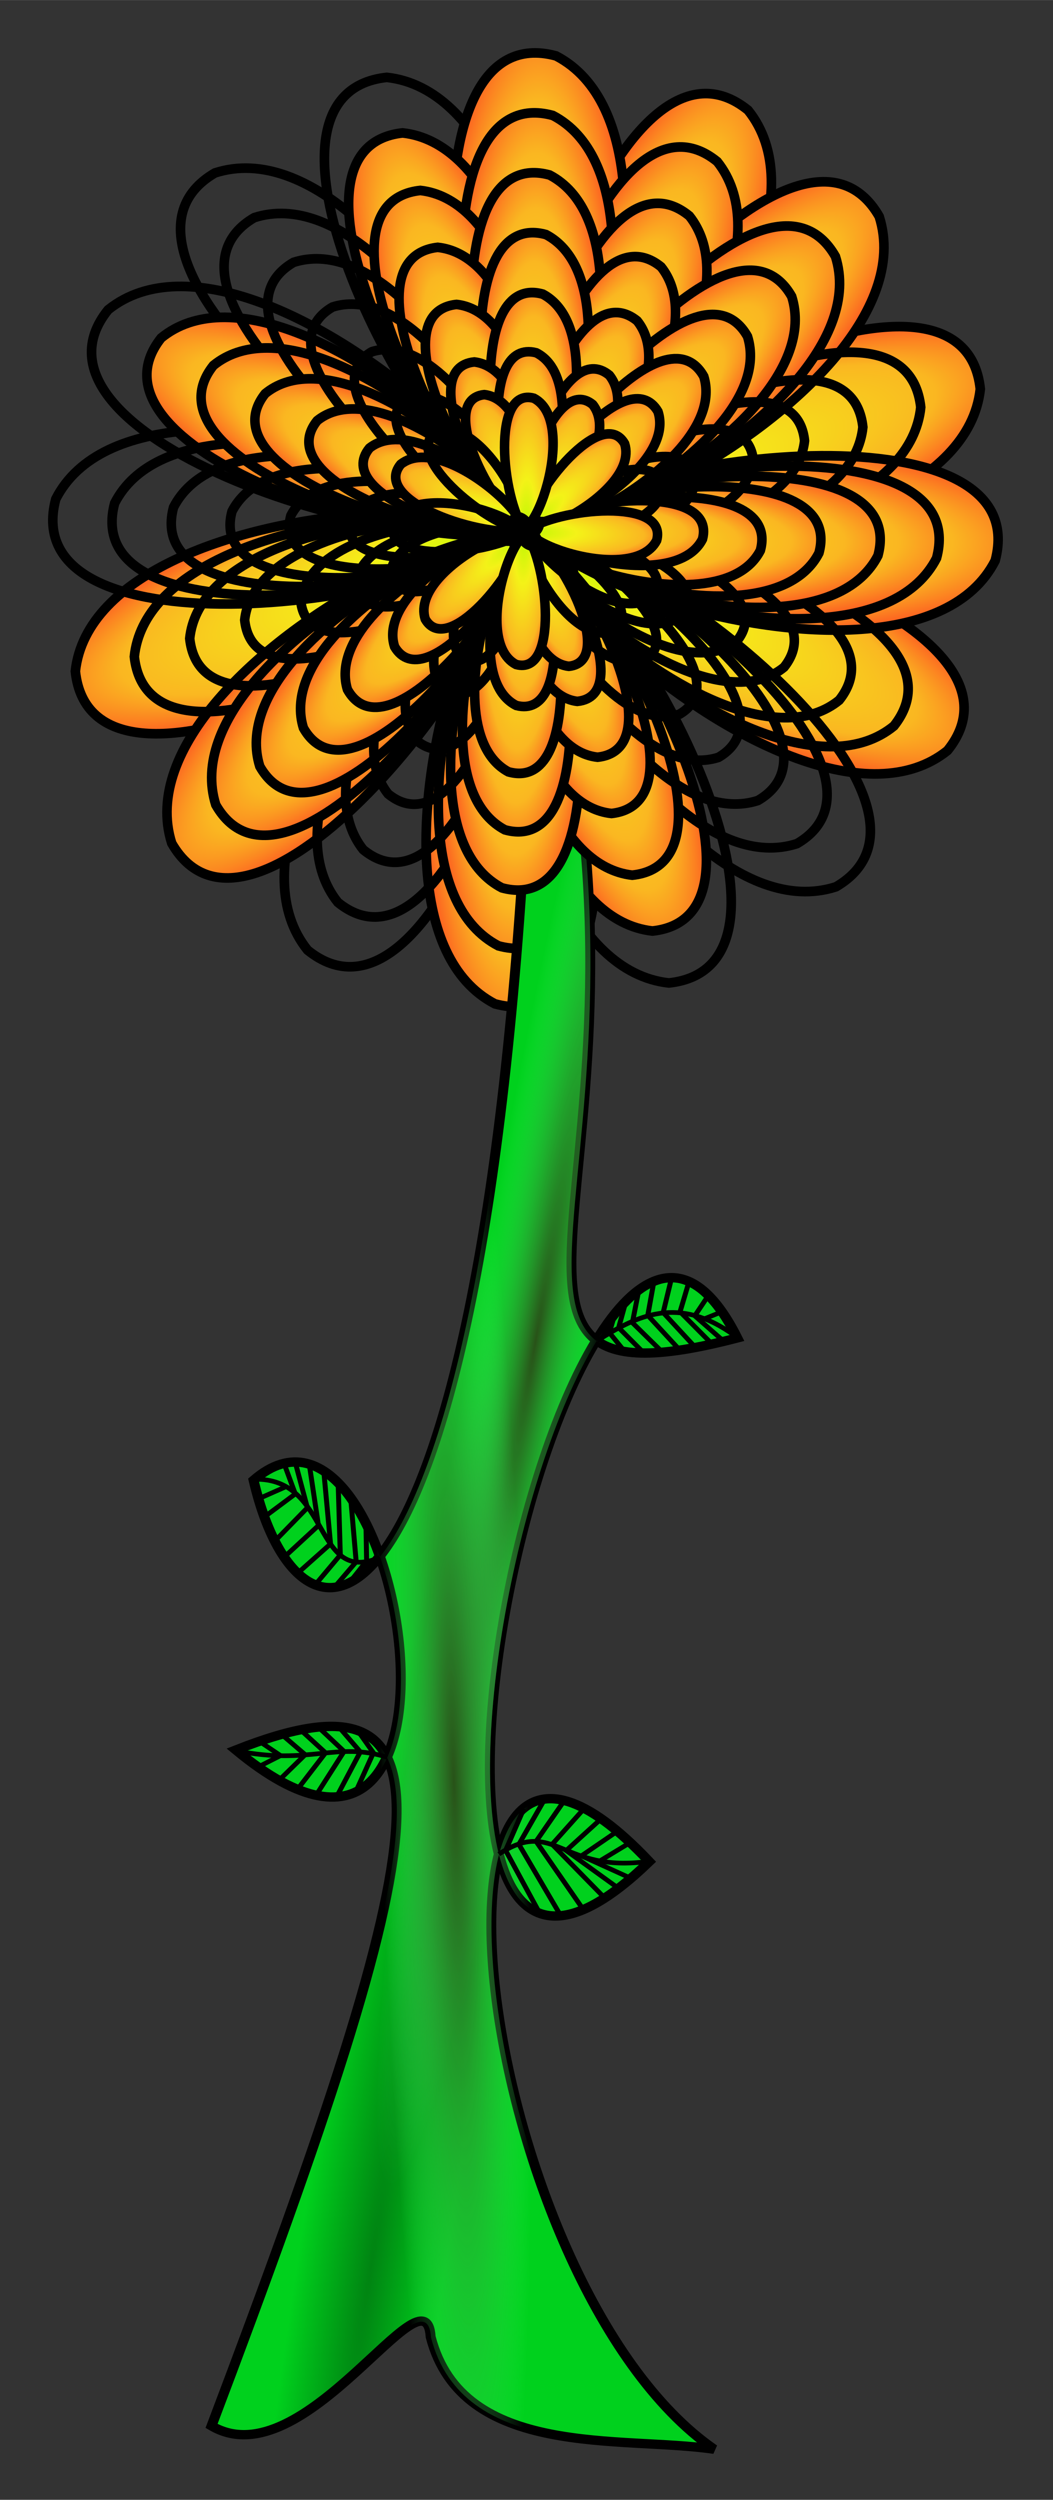 <svg xmlns="http://www.w3.org/2000/svg" xmlns:xlink="http://www.w3.org/1999/xlink" width="219.322" height="520.289" viewBox="0 0 2.437 5.781"><rect x="0" y="0" width="2.437" height="5.781" fill="#333333" stroke="none"/><defs><radialGradient xlink:href="#a" id="p" gradientUnits="userSpaceOnUse" gradientTransform="matrix(1.449 .029 -.124 6.977 -3.889 5.147)" cx="8.545" cy="-.448" fx="8.545" fy="-.448" r="1.688"/><radialGradient xlink:href="#a" id="e" gradientUnits="userSpaceOnUse" gradientTransform="matrix(1.449 .029 -.124 6.977 -3.889 5.147)" cx="8.545" cy="-.448" fx="8.545" fy="-.448" r="1.688"/><radialGradient xlink:href="#c" id="j" cx="21.991" cy="15.551" fx="21.991" fy="15.551" r="5.548" gradientTransform="matrix(.068 .022 -.159 .978 9.994 -12.907)" gradientUnits="userSpaceOnUse"/><radialGradient xlink:href="#a" id="f" gradientUnits="userSpaceOnUse" gradientTransform="matrix(1.449 .029 -.124 6.977 -3.889 5.147)" cx="8.545" cy="-.448" fx="8.545" fy="-.448" r="1.688"/><radialGradient xlink:href="#a" id="g" gradientUnits="userSpaceOnUse" gradientTransform="matrix(1.449 .029 -.124 6.977 -3.889 5.147)" cx="8.545" cy="-.448" fx="8.545" fy="-.448" r="1.688"/><radialGradient xlink:href="#a" id="h" gradientUnits="userSpaceOnUse" gradientTransform="matrix(1.449 .029 -.124 6.977 -3.889 5.147)" cx="8.545" cy="-.448" fx="8.545" fy="-.448" r="1.688"/><radialGradient xlink:href="#a" id="l" gradientUnits="userSpaceOnUse" gradientTransform="matrix(1.449 .029 -.124 6.977 -3.889 5.147)" cx="8.545" cy="-.448" fx="8.545" fy="-.448" r="1.688"/><radialGradient xlink:href="#a" id="m" gradientUnits="userSpaceOnUse" gradientTransform="matrix(1.449 .029 -.124 6.977 -3.889 5.147)" cx="8.545" cy="-.448" fx="8.545" fy="-.448" r="1.688"/><radialGradient xlink:href="#a" id="n" gradientUnits="userSpaceOnUse" gradientTransform="matrix(1.449 .029 -.124 6.977 -3.889 5.147)" cx="8.545" cy="-.448" fx="8.545" fy="-.448" r="1.688"/><radialGradient xlink:href="#a" id="o" gradientUnits="userSpaceOnUse" gradientTransform="matrix(1.449 .029 -.124 6.977 -3.889 5.147)" cx="8.545" cy="-.448" fx="8.545" fy="-.448" r="1.688"/><radialGradient xlink:href="#c" id="k" gradientUnits="userSpaceOnUse" gradientTransform="matrix(.08 -.003 .028 1.043 7.193 -13.573)" cx="10.188" cy="18.43" fx="10.188" fy="18.43" r="5.564"/><radialGradient xlink:href="#a" id="q" gradientUnits="userSpaceOnUse" gradientTransform="matrix(1.449 .029 -.124 6.977 -3.889 5.147)" cx="8.545" cy="-.448" fx="8.545" fy="-.448" r="1.688"/><radialGradient xlink:href="#a" id="r" gradientUnits="userSpaceOnUse" gradientTransform="matrix(1.449 .029 -.124 6.977 -3.889 5.147)" cx="8.545" cy="-.448" fx="8.545" fy="-.448" r="1.688"/><radialGradient xlink:href="#a" id="s" gradientUnits="userSpaceOnUse" gradientTransform="matrix(1.449 .029 -.124 6.977 -3.889 5.147)" cx="8.545" cy="-.448" fx="8.545" fy="-.448" r="1.688"/><radialGradient xlink:href="#a" id="t" gradientUnits="userSpaceOnUse" gradientTransform="matrix(1.449 .029 -.124 6.977 -3.889 5.147)" cx="8.545" cy="-.448" fx="8.545" fy="-.448" r="1.688"/><radialGradient xlink:href="#a" id="u" gradientUnits="userSpaceOnUse" gradientTransform="matrix(.44 .006 .034 -2.115 5.155 1.09)" cx="8.545" cy="-.448" fx="8.545" fy="-.448" r="1.688"/><radialGradient xlink:href="#b" id="i" cx="9.581" cy="21.457" fx="9.581" fy="21.457" r="5.564" gradientTransform="matrix(.078 .022 -.148 1.04 10.45 -13.793)" gradientUnits="userSpaceOnUse"/><linearGradient id="b"><stop offset="0" stop-color="#008412"/><stop offset="1" stop-color="#00d11d"/></linearGradient><linearGradient id="a"><stop offset="0" stop-color="#baf900"/><stop offset=".307" stop-color="#f4f218"/><stop offset=".703" stop-color="#fab721"/><stop offset="1" stop-color="#ff2020"/></linearGradient><linearGradient id="c"><stop offset="0" stop-color="#285218"/><stop offset="1" stop-color="#40ff66" stop-opacity="0"/></linearGradient></defs><g stroke="#000"><g stroke-width=".184"><g transform="matrix(.11 .05 -.05 .11 .396 .557)"><use xlink:href="#d" transform="rotate(45 8.511 2.213)" width="100%" height="100%"/><use xlink:href="#d" transform="rotate(-45 8.511 2.213)" width="100%" height="100%"/><use xlink:href="#d" transform="rotate(-135 8.511 2.213)" width="100%" height="100%"/><use xlink:href="#d" transform="rotate(135 8.511 2.213)" width="100%" height="100%"/><use xlink:href="#d" transform="rotate(90 8.511 2.213)" width="100%" height="100%"/><use xlink:href="#d" transform="rotate(-90 8.511 2.213)" width="100%" height="100%"/><path d="M7.508 1.155c1.72-.017 1.12 1.458 1.004 1.065-1.656-2.32-2.42-9.83.513-9.07C12.42-5.136 8.472 5.38 7.51 1.155" id="d" fill="url(#e)" fill-rule="evenodd"/><use xlink:href="#d" transform="rotate(180 8.511 2.213)" width="100%" height="100%"/></g><g transform="matrix(.12 .001 -.001 .121 .197 .949)"><use height="100%" width="100%" transform="rotate(45 8.511 2.213)" xlink:href="#d"/><use height="100%" width="100%" transform="rotate(-45 8.511 2.213)" xlink:href="#d"/><use height="100%" width="100%" transform="rotate(-135 8.511 2.213)" xlink:href="#d"/><use height="100%" width="100%" transform="rotate(135 8.511 2.213)" xlink:href="#d"/><use height="100%" width="100%" transform="rotate(90 8.511 2.213)" xlink:href="#d"/><use height="100%" width="100%" transform="rotate(-90 8.511 2.213)" xlink:href="#d"/><path d="M7.508 1.155c1.72-.017 1.12 1.458 1.004 1.065-1.656-2.32-2.42-9.83.513-9.07C12.42-5.136 8.472 5.38 7.51 1.155" fill="url(#f)" fill-rule="evenodd"/><use height="100%" width="100%" transform="rotate(180 8.511 2.213)" xlink:href="#d"/></g></g><g stroke-width=".21"><g transform="matrix(.096 .044 -.043 .097 .499 .641)"><use height="100%" width="100%" transform="rotate(45 8.511 2.213)" xlink:href="#d"/><use height="100%" width="100%" transform="rotate(-45 8.511 2.213)" xlink:href="#d"/><use height="100%" width="100%" transform="rotate(-135 8.511 2.213)" xlink:href="#d"/><use height="100%" width="100%" transform="rotate(135 8.511 2.213)" xlink:href="#d"/><use height="100%" width="100%" transform="rotate(90 8.511 2.213)" xlink:href="#d"/><use height="100%" width="100%" transform="rotate(-90 8.511 2.213)" xlink:href="#d"/><path d="M7.508 1.155c1.72-.017 1.12 1.458 1.004 1.065-1.656-2.32-2.42-9.83.513-9.07C12.42-5.136 8.472 5.38 7.51 1.155" fill="url(#g)" fill-rule="evenodd"/><use height="100%" width="100%" transform="rotate(180 8.511 2.213)" xlink:href="#d"/></g><g transform="matrix(.105 .001 -.001 .106 .325 .984)"><use xlink:href="#d" transform="rotate(45 8.511 2.213)" width="100%" height="100%"/><use xlink:href="#d" transform="rotate(-45 8.511 2.213)" width="100%" height="100%"/><use xlink:href="#d" transform="rotate(-135 8.511 2.213)" width="100%" height="100%"/><use xlink:href="#d" transform="rotate(135 8.511 2.213)" width="100%" height="100%"/><use xlink:href="#d" transform="rotate(90 8.511 2.213)" width="100%" height="100%"/><use xlink:href="#d" transform="rotate(-90 8.511 2.213)" width="100%" height="100%"/><path d="M7.508 1.155c1.72-.017 1.12 1.458 1.004 1.065-1.656-2.32-2.42-9.83.513-9.07C12.42-5.136 8.472 5.38 7.51 1.155" fill="url(#h)" fill-rule="evenodd"/><use xlink:href="#d" transform="rotate(180 8.511 2.213)" width="100%" height="100%"/></g></g></g><g fill-rule="evenodd"><path d="M9.014-2.074C8.859 4.783 7.629 5.12 7.313 3.678c.904-.836 1.482 3.134-.107 1.733 1.395-.586 1.236.457-.147 4.342.56.349 1.296-1.052 1.324-.572.192.788 1.16.634 1.713.722-1.444-1.062-1.95-5.531-.392-3.775-1.967 2.025-.475-5.505.532-3.364-1.99.55-.222-1.262-1.222-4.838z" fill="url(#i)" stroke="#000" stroke-width=".06" transform="matrix(.383 0 0 .36 -2.214 2.099)"/><path d="M9.015-2.07C8.86 4.787 7.631 5.123 7.314 3.682c.904-.836 1.482 3.134-.107 1.733 1.395-.586 1.236.457-.147 4.342.56.349 1.296-1.052 1.325-.572.19.788 1.16.634 1.712.722-1.444-1.062-1.95-5.531-.392-3.775-1.967 2.025-.474-5.505.532-3.364-1.99.55-.222-1.262-1.222-4.838z" fill="url(#j)" transform="matrix(.383 0 0 .36 -2.214 2.099)"/><path d="M9.015-2.07C8.86 4.787 7.631 5.123 7.314 3.682c.904-.836 1.482 3.134-.107 1.733 1.395-.586 1.236.457-.147 4.342.56.349 1.296-1.052 1.325-.572.19.788 1.16.634 1.712.722-1.444-1.062-1.95-5.531-.392-3.775-1.967 2.025-.474-5.505.532-3.364-1.99.55-.222-1.262-1.222-4.838z" fill="url(#k)" transform="matrix(.383 0 0 .36 -2.214 2.099)"/></g><g fill="none" stroke="#000" stroke-width=".03"><path d="M9.389 2.782c.242-.163.492-.295.831-.033M9.496 2.61l-.033.12.093.122" transform="matrix(.383 0 0 .36 -2.214 2.099)"/><path d="M9.56 2.54l-.041.158.148.158" transform="matrix(.383 0 0 .36 -2.214 2.099)"/><path d="M9.64 2.461l-.038.205.182.19" transform="matrix(.383 0 0 .36 -2.214 2.099)"/><path d="M9.732 2.401l-.037.218.19.219" transform="matrix(.383 0 0 .36 -2.214 2.099)"/><path d="M9.84 2.373l-.052.228.186.214" transform="matrix(.383 0 0 .36 -2.214 2.099)"/><path d="M9.946 2.396l-.056.2.182.195-.005.005" transform="matrix(.383 0 0 .36 -2.214 2.099)"/><path d="M10.062 2.49l-.083.132.167.156M10.133 2.6l-.093.04" transform="matrix(.383 0 0 .36 -2.214 2.099)"/></g><g fill="none" stroke="#000" stroke-width=".03"><path d="M8.075 4.174c-.403.184-.292-.515-.758-.502M7.992 3.952l.004.245-.097.129" transform="matrix(.383 0 0 .36 -2.214 2.099)"/><path d="M7.9 3.795l.033.407-.135.168" transform="matrix(.383 0 0 .36 -2.214 2.099)"/><path d="M7.824 3.695l.013.463-.147.186" transform="matrix(.383 0 0 .36 -2.214 2.099)"/><path d="M7.738 3.63l.04.457-.189.179" transform="matrix(.383 0 0 .36 -2.214 2.099)"/><path d="M7.65 3.579l.055.39-.211.207" transform="matrix(.383 0 0 .36 -2.214 2.099)"/><path d="M7.565 3.564l.073.291-.193.21" transform="matrix(.383 0 0 .36 -2.214 2.099)"/><path d="M7.498 3.573l.067.193-.183.145M7.35 3.794l.16-.075" transform="matrix(.383 0 0 .36 -2.214 2.099)"/></g><g fill="none" stroke="#000" stroke-width=".03"><path d="M8.121 5.458c-.31-.104-.466.053-.911-.042M7.942 5.286l.095.143-.102.24" transform="matrix(.383 0 0 .36 -2.214 2.099)"/><path d="M7.83 5.265l.128.158-.142.286" transform="matrix(.383 0 0 .36 -2.214 2.099)"/><path d="M7.71 5.27l.15.15-.167.278" transform="matrix(.383 0 0 .36 -2.214 2.099)"/><path d="M7.595 5.28l.153.149-.165.228" transform="matrix(.383 0 0 .36 -2.214 2.099)"/><path d="M7.49 5.318l.135.123-.153.159M7.353 5.359l.123.088-.128.069" transform="matrix(.383 0 0 .36 -2.214 2.099)"/></g><g fill="none" stroke="#000" stroke-width=".03"><path d="M8.795 6.08c.342-.238.376.126.905.046M8.946 5.788l-.11.268.206.404" transform="matrix(.383 0 0 .36 -2.214 2.099)"/><path d="M9.072 5.727l-.156.29.25.453" transform="matrix(.383 0 0 .36 -2.214 2.099)"/><path d="M9.188 5.74l-.168.258.284.436" transform="matrix(.383 0 0 .36 -2.214 2.099)"/><path d="M9.308 5.79l-.191.227.317.344" transform="matrix(.383 0 0 .36 -2.214 2.099)"/><path d="M9.411 5.855l-.209.202.31.238" transform="matrix(.383 0 0 .36 -2.214 2.099)"/><path d="M9.507 5.936l-.213.155.29.14M9.588 6.006l-.183.118" transform="matrix(.383 0 0 .36 -2.214 2.099)"/></g><g stroke="#000"><g stroke-width=".245"><g transform="matrix(.082 .038 -.037 .083 .602 .725)"><use xlink:href="#d" transform="rotate(45 8.511 2.213)" width="100%" height="100%"/><use xlink:href="#d" transform="rotate(-45 8.511 2.213)" width="100%" height="100%"/><use xlink:href="#d" transform="rotate(-135 8.511 2.213)" width="100%" height="100%"/><use xlink:href="#d" transform="rotate(135 8.511 2.213)" width="100%" height="100%"/><use xlink:href="#d" transform="rotate(90 8.511 2.213)" width="100%" height="100%"/><use xlink:href="#d" transform="rotate(-90 8.511 2.213)" width="100%" height="100%"/><path d="M7.508 1.155c1.72-.017 1.12 1.458 1.004 1.065-1.656-2.32-2.42-9.83.513-9.07C12.42-5.136 8.472 5.38 7.51 1.155" fill="url(#l)" fill-rule="evenodd"/><use xlink:href="#d" transform="rotate(180 8.511 2.213)" width="100%" height="100%"/></g><g transform="matrix(.09 .001 -.001 .091 .453 1.019)"><use height="100%" width="100%" transform="rotate(45 8.511 2.213)" xlink:href="#d"/><use height="100%" width="100%" transform="rotate(-45 8.511 2.213)" xlink:href="#d"/><use height="100%" width="100%" transform="rotate(-135 8.511 2.213)" xlink:href="#d"/><use height="100%" width="100%" transform="rotate(135 8.511 2.213)" xlink:href="#d"/><use height="100%" width="100%" transform="rotate(90 8.511 2.213)" xlink:href="#d"/><use height="100%" width="100%" transform="rotate(-90 8.511 2.213)" xlink:href="#d"/><path d="M7.508 1.155c1.72-.017 1.12 1.458 1.004 1.065-1.656-2.32-2.42-9.83.513-9.07C12.42-5.136 8.472 5.38 7.51 1.155" fill="url(#m)" fill-rule="evenodd"/><use height="100%" width="100%" transform="rotate(180 8.511 2.213)" xlink:href="#d"/></g></g><g stroke-width=".294"><g transform="matrix(.068 .031 -.031 .069 .704 .81)"><use height="100%" width="100%" transform="rotate(45 8.511 2.213)" xlink:href="#d"/><use height="100%" width="100%" transform="rotate(-45 8.511 2.213)" xlink:href="#d"/><use height="100%" width="100%" transform="rotate(-135 8.511 2.213)" xlink:href="#d"/><use height="100%" width="100%" transform="rotate(135 8.511 2.213)" xlink:href="#d"/><use height="100%" width="100%" transform="rotate(90 8.511 2.213)" xlink:href="#d"/><use height="100%" width="100%" transform="rotate(-90 8.511 2.213)" xlink:href="#d"/><path d="M7.508 1.155c1.72-.017 1.12 1.458 1.004 1.065-1.656-2.32-2.42-9.83.513-9.07C12.42-5.136 8.472 5.38 7.51 1.155" fill="url(#n)" fill-rule="evenodd"/><use height="100%" width="100%" transform="rotate(180 8.511 2.213)" xlink:href="#d"/></g><g transform="matrix(.075 .001 -.001 .076 .58 1.054)"><use xlink:href="#d" transform="rotate(45 8.511 2.213)" width="100%" height="100%"/><use xlink:href="#d" transform="rotate(-45 8.511 2.213)" width="100%" height="100%"/><use xlink:href="#d" transform="rotate(-135 8.511 2.213)" width="100%" height="100%"/><use xlink:href="#d" transform="rotate(135 8.511 2.213)" width="100%" height="100%"/><use xlink:href="#d" transform="rotate(90 8.511 2.213)" width="100%" height="100%"/><use xlink:href="#d" transform="rotate(-90 8.511 2.213)" width="100%" height="100%"/><path d="M7.508 1.155c1.72-.017 1.12 1.458 1.004 1.065-1.656-2.32-2.42-9.83.513-9.07C12.42-5.136 8.472 5.38 7.51 1.155" fill="url(#o)" fill-rule="evenodd"/><use xlink:href="#d" transform="rotate(180 8.511 2.213)" width="100%" height="100%"/></g></g><g stroke-width=".368"><g transform="matrix(.055 .025 -.025 .055 .807 .893)"><use xlink:href="#d" transform="rotate(45 8.511 2.213)" width="100%" height="100%"/><use xlink:href="#d" transform="rotate(-45 8.511 2.213)" width="100%" height="100%"/><use xlink:href="#d" transform="rotate(-135 8.511 2.213)" width="100%" height="100%"/><use xlink:href="#d" transform="rotate(135 8.511 2.213)" width="100%" height="100%"/><use xlink:href="#d" transform="rotate(90 8.511 2.213)" width="100%" height="100%"/><use xlink:href="#d" transform="rotate(-90 8.511 2.213)" width="100%" height="100%"/><path d="M7.508 1.155c1.72-.017 1.12 1.458 1.004 1.065-1.656-2.32-2.42-9.83.513-9.07C12.42-5.136 8.472 5.38 7.51 1.155" fill="url(#p)" fill-rule="evenodd"/><use xlink:href="#d" transform="rotate(180 8.511 2.213)" width="100%" height="100%"/></g><g transform="matrix(.06 .001 -.001 .061 .708 1.089)"><use height="100%" width="100%" transform="rotate(45 8.511 2.213)" xlink:href="#d"/><use height="100%" width="100%" transform="rotate(-45 8.511 2.213)" xlink:href="#d"/><use height="100%" width="100%" transform="rotate(-135 8.511 2.213)" xlink:href="#d"/><use height="100%" width="100%" transform="rotate(135 8.511 2.213)" xlink:href="#d"/><use height="100%" width="100%" transform="rotate(90 8.511 2.213)" xlink:href="#d"/><use height="100%" width="100%" transform="rotate(-90 8.511 2.213)" xlink:href="#d"/><path d="M7.508 1.155c1.72-.017 1.12 1.458 1.004 1.065-1.656-2.32-2.42-9.83.513-9.07C12.42-5.136 8.472 5.38 7.51 1.155" fill="url(#q)" fill-rule="evenodd"/><use height="100%" width="100%" transform="rotate(180 8.511 2.213)" xlink:href="#d"/></g></g><g stroke-width=".491"><g transform="matrix(.041 .019 -.019 .041 .91 .977)"><use height="100%" width="100%" transform="rotate(45 8.511 2.213)" xlink:href="#d"/><use height="100%" width="100%" transform="rotate(-45 8.511 2.213)" xlink:href="#d"/><use height="100%" width="100%" transform="rotate(-135 8.511 2.213)" xlink:href="#d"/><use height="100%" width="100%" transform="rotate(135 8.511 2.213)" xlink:href="#d"/><use height="100%" width="100%" transform="rotate(90 8.511 2.213)" xlink:href="#d"/><use height="100%" width="100%" transform="rotate(-90 8.511 2.213)" xlink:href="#d"/><path d="M7.508 1.155c1.72-.017 1.12 1.458 1.004 1.065-1.656-2.32-2.42-9.83.513-9.07C12.42-5.136 8.472 5.38 7.51 1.155" fill="url(#r)" fill-rule="evenodd"/><use height="100%" width="100%" transform="rotate(180 8.511 2.213)" xlink:href="#d"/></g><g transform="matrix(.045 0 -0 .045 .835 1.124)"><use xlink:href="#d" transform="rotate(45 8.511 2.213)" width="100%" height="100%"/><use xlink:href="#d" transform="rotate(-45 8.511 2.213)" width="100%" height="100%"/><use xlink:href="#d" transform="rotate(-135 8.511 2.213)" width="100%" height="100%"/><use xlink:href="#d" transform="rotate(135 8.511 2.213)" width="100%" height="100%"/><use xlink:href="#d" transform="rotate(90 8.511 2.213)" width="100%" height="100%"/><use xlink:href="#d" transform="rotate(-90 8.511 2.213)" width="100%" height="100%"/><path d="M7.508 1.155c1.72-.017 1.12 1.458 1.004 1.065-1.656-2.32-2.42-9.83.513-9.07C12.42-5.136 8.472 5.38 7.51 1.155" fill="url(#s)" fill-rule="evenodd"/><use xlink:href="#d" transform="rotate(180 8.511 2.213)" width="100%" height="100%"/></g></g><g stroke-width=".056"><g transform="matrix(.033 .015 -.015 .033 .971 1.026)" stroke-width=".613"><use xlink:href="#d" transform="rotate(45 8.511 2.213)" width="100%" height="100%"/><use xlink:href="#d" transform="rotate(-45 8.511 2.213)" width="100%" height="100%"/><use xlink:href="#d" transform="rotate(-135 8.511 2.213)" width="100%" height="100%"/><use xlink:href="#d" transform="rotate(135 8.511 2.213)" width="100%" height="100%"/><use xlink:href="#d" transform="rotate(90 8.511 2.213)" width="100%" height="100%"/><use xlink:href="#d" transform="rotate(-90 8.511 2.213)" width="100%" height="100%"/><path d="M7.508 1.155c1.72-.017 1.12 1.458 1.004 1.065-1.656-2.32-2.42-9.83.513-9.07C12.42-5.136 8.472 5.38 7.51 1.155" fill="url(#t)" fill-rule="evenodd"/><use xlink:href="#d" transform="rotate(180 8.511 2.213)" width="100%" height="100%"/></g><g transform="matrix(.111 .005 .005 -.112 .218 1.42)" stroke-width=".062"><use height="100%" width="100%" transform="matrix(.222 -.207 -.207 -.221 7.458 4.358)" xlink:href="#d" stroke-width=".654"/><use height="100%" width="100%" transform="matrix(.207 .221 .222 -.207 6.632 .678)" xlink:href="#d" stroke-width=".654"/><use height="100%" width="100%" transform="matrix(-.222 .207 .207 .221 10.314 -.15)" xlink:href="#d" stroke-width=".654"/><use height="100%" width="100%" transform="matrix(-.207 -.221 -.222 .207 11.14 3.53)" xlink:href="#d" stroke-width=".654"/><use height="100%" width="100%" transform="matrix(.01 -.303 -.303 -.01 9.47 4.706)" xlink:href="#d" stroke-width=".654"/><use height="100%" width="100%" transform="matrix(-.01 .303 .303 .01 8.302 -.497)" xlink:href="#d" stroke-width=".654"/><path d="M8.57 2.415c.522.022.355-.431.316-.313-.526.687-.834 2.955.063 2.754 1.047-.486-.042-3.712-.378-2.441" fill="url(#u)" fill-rule="evenodd" stroke-width=".198"/><use height="100%" width="100%" transform="matrix(-.303 -.01 -.01 .303 11.49 1.519)" xlink:href="#d" stroke-width=".654"/></g></g></g></svg>